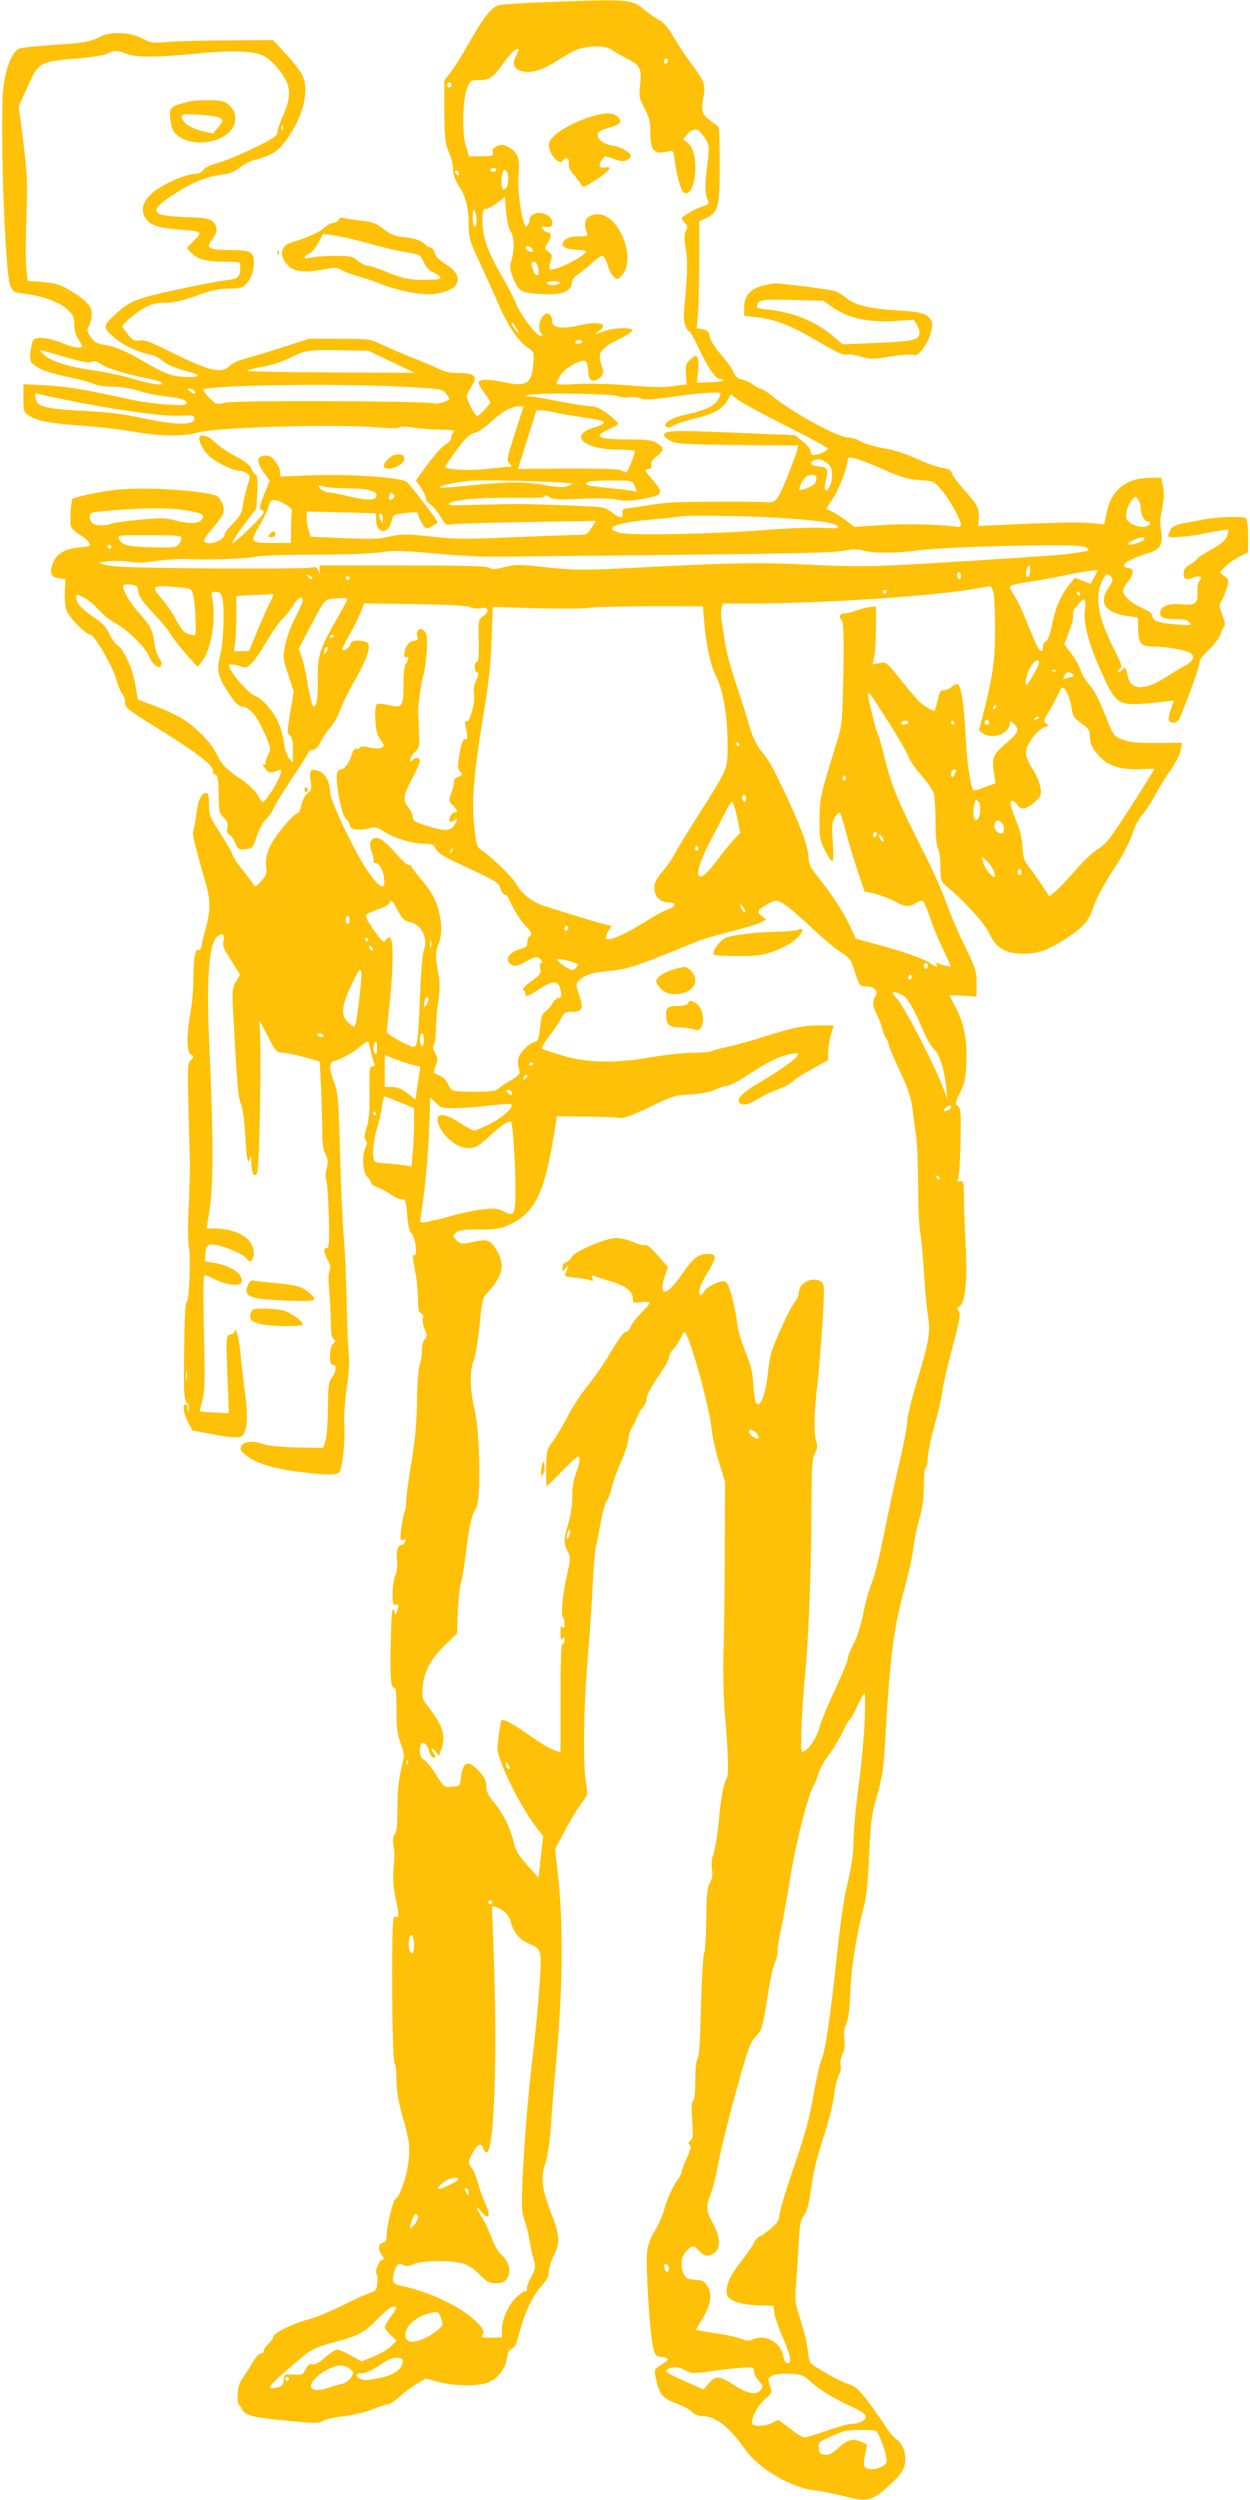 <?xml version="1.0" standalone="no"?>
<!DOCTYPE svg PUBLIC "-//W3C//DTD SVG 20010904//EN"
 "http://www.w3.org/TR/2001/REC-SVG-20010904/DTD/svg10.dtd">
<svg version="1.0" xmlns="http://www.w3.org/2000/svg"
 width="640pt" height="1280pt" viewBox="0 0 640 1280"
 preserveAspectRatio="xMidYMid meet">
<g transform="translate(0,1280) scale(0.1,-0.1)"
fill="#ffc107" stroke="none">
<path d="M2795 12789 c-115 -4 -224 -11 -242 -16 -40 -10 -78 -62 -185 -250
-15 -26 -42 -68 -60 -92 l-33 -43 0 -157 c1 -138 3 -162 23 -209 12 -29 22
-70 22 -91 0 -25 10 -52 29 -82 36 -54 50 -112 51 -203 0 -63 5 -81 54 -185
29 -64 73 -160 96 -213 49 -114 102 -193 150 -226 33 -22 35 -26 31 -75 -7
-113 -32 -129 -157 -103 -81 17 -124 15 -124 -5 0 -5 13 -28 30 -51 17 -22 30
-44 30 -48 0 -11 -57 -70 -67 -70 -11 0 -53 81 -53 101 0 8 9 28 20 44 39 59
25 75 -66 75 -34 0 -69 7 -92 19 -20 10 -77 34 -127 54 -49 19 -121 50 -160
68 -70 34 -70 34 -225 34 l-155 1 -135 -43 c-74 -24 -161 -50 -193 -59 -32 -8
-66 -23 -77 -34 -46 -46 -103 -33 -314 72 -94 47 -127 59 -151 55 -26 -4 -35
0 -56 26 -14 18 -28 37 -32 43 -7 12 72 78 130 107 19 10 56 17 90 17 41 0 87
10 158 36 76 27 116 36 167 36 55 1 71 5 87 22 27 28 41 69 41 117 0 49 -20
59 -125 59 -109 0 -124 10 -85 60 25 32 25 62 -1 86 -17 15 -40 19 -127 22
-189 6 -206 27 -86 108 101 67 177 100 257 109 41 5 67 15 93 36 20 16 55 34
78 40 88 24 119 43 161 101 89 120 122 262 80 339 -11 21 -49 68 -83 105 l-64
69 -231 -2 c-128 0 -268 -4 -312 -8 -74 -7 -84 -5 -129 19 -59 31 -157 36
-208 10 -55 -28 -89 -35 -245 -44 -83 -6 -162 -14 -175 -19 -32 -12 -64 -86
-79 -182 -22 -140 5 -963 33 -1030 15 -34 19 -36 74 -43 89 -10 180 -43 219
-81 30 -27 35 -39 35 -76 0 -27 8 -56 20 -74 11 -16 20 -33 20 -37 0 -15 -46
-8 -105 17 -73 30 -141 33 -148 8 -15 -54 -17 -96 -6 -109 24 -29 90 -55 192
-75 56 -12 114 -27 129 -35 15 -8 57 -14 95 -14 41 0 93 -8 133 -21 36 -12
100 -25 142 -29 79 -7 123 -26 96 -41 -15 -9 -173 4 -253 20 -27 6 -115 24
-195 41 -88 19 -191 33 -262 37 l-118 6 0 -72 c0 -70 1 -72 32 -91 44 -27 108
-38 277 -50 79 -6 193 -19 254 -30 133 -24 252 -26 332 -4 107 28 712 44 930
25 53 -5 95 -5 101 1 7 5 37 5 75 -2 35 -5 98 -10 139 -10 57 0 71 -3 62 -12
-7 -7 -12 -20 -12 -30 0 -9 -11 -23 -24 -30 -23 -13 -64 -59 -126 -145 l-31
-43 26 -37 c14 -21 25 -45 25 -54 0 -9 11 -24 25 -33 13 -9 36 -37 51 -62 24
-40 30 -45 53 -39 14 3 187 9 384 12 l358 6 -23 -36 c-22 -35 -24 -36 -88 -36
-36 -1 -182 -6 -325 -12 -209 -10 -284 -10 -380 1 -155 17 -178 17 -250 1 -45
-11 -101 -12 -227 -6 l-167 7 -10 31 c-6 16 -11 45 -11 64 l0 34 178 -4 177
-5 1 -38 c1 -68 64 -71 79 -3 8 35 7 35 78 43 44 6 57 4 57 -6 0 -7 9 -28 20
-46 20 -32 20 -32 50 -17 17 9 30 18 30 22 0 9 -134 185 -157 205 -26 24 -292
42 -493 34 l-155 -6 -1 25 c-1 13 -12 38 -25 54 -18 23 -31 30 -54 28 -42 -3
-43 -32 -5 -85 l31 -43 -26 -64 c-27 -69 -30 -85 -15 -85 6 0 10 -6 10 -14 0
-15 -144 -156 -160 -156 -6 0 20 40 56 89 l67 89 4 86 c3 58 0 86 -7 86 -6 0
-15 12 -21 28 -7 20 -30 38 -85 67 -41 22 -89 55 -106 73 -34 34 -78 44 -78
17 0 -23 25 -67 52 -91 32 -30 122 -74 151 -74 13 0 32 -6 42 -14 17 -12 17
-16 2 -62 -8 -27 -19 -71 -23 -99 -5 -41 -15 -58 -50 -94 -24 -24 -44 -49 -44
-56 0 -34 -88 -63 -105 -35 -4 6 16 35 44 66 27 31 52 67 55 80 8 29 -17 81
-41 88 -102 29 -381 44 -518 27 -84 -10 -203 -36 -214 -46 -8 -8 -14 -113 -8
-138 4 -13 23 -32 46 -45 32 -18 51 -39 51 -56 0 -2 -24 -6 -54 -9 -73 -7
-114 -31 -132 -74 -23 -54 -16 -77 26 -83 l35 -5 -3 -62 c-2 -34 1 -78 8 -97
11 -35 100 -126 124 -126 19 -1 116 -167 131 -227 8 -31 22 -64 30 -73 8 -9
15 -30 15 -46 0 -27 13 -37 148 -121 219 -136 302 -199 302 -229 0 -14 4 -23
9 -20 14 9 21 -31 21 -117 0 -69 3 -81 25 -103 19 -18 23 -31 19 -53 -4 -20
-1 -30 10 -34 8 -3 22 -22 30 -42 14 -33 18 -36 52 -33 36 3 38 5 59 67 12 35
32 73 46 85 13 12 31 37 39 56 8 19 52 90 97 158 46 68 83 127 83 133 0 5 9 9
20 9 13 0 27 14 40 40 11 22 34 56 52 76 17 20 40 60 50 89 10 29 42 95 72
147 64 109 89 184 66 198 -8 6 -30 10 -48 10 -25 0 -35 -5 -39 -19 -5 -19 -31
-36 -40 -27 -3 2 13 35 34 73 22 37 48 90 59 116 l19 48 260 -4 c169 -3 268
-8 282 -15 12 -7 35 -9 51 -6 42 9 52 -14 18 -39 -27 -20 -27 -21 -25 -125 2
-75 -1 -107 -9 -110 -16 -5 -15 -49 1 -55 9 -3 8 -12 -5 -40 -11 -23 -15 -48
-11 -70 7 -43 -23 -151 -39 -141 -8 5 -9 -3 -4 -27 12 -55 12 -64 -4 -64 -11
0 -18 -21 -27 -74 -11 -64 -11 -77 2 -91 14 -15 13 -18 -10 -28 -15 -7 -24
-16 -21 -21 3 -5 -2 -29 -11 -55 -17 -45 -17 -46 5 -69 26 -27 28 -37 8 -37
-15 0 -32 -37 -22 -47 3 -3 12 0 21 7 20 16 19 1 -1 -28 -20 -28 -50 -28 -140
0 -60 19 -71 27 -71 45 0 12 -10 34 -22 49 -30 38 -27 60 19 147 22 41 40 83
40 91 0 19 -21 21 -38 4 -9 -9 -12 -9 -12 3 0 9 11 26 24 38 23 22 25 29 21
110 -2 47 -4 91 -4 96 -1 32 17 164 26 185 6 14 13 66 17 115 5 70 3 95 -7
109 -20 28 -49 14 -41 -19 5 -21 3 -25 -14 -25 -12 0 -28 -10 -36 -22 -18 -25
-22 -73 -6 -63 14 9 13 -18 -2 -33 -7 -7 -12 -48 -12 -106 -1 -116 -6 -123
-76 -106 -36 9 -55 9 -62 2 -6 -6 -9 -39 -6 -79 2 -51 9 -77 26 -100 20 -29
21 -33 6 -41 -10 -6 -34 -5 -62 1 -32 7 -47 6 -50 -1 -2 -6 -9 -9 -17 -6 -8 4
-17 -8 -25 -33 -14 -43 -37 -73 -56 -73 -24 0 -26 -42 -9 -139 12 -65 24 -101
36 -113 11 -9 19 -23 19 -32 0 -22 46 -31 94 -18 38 10 45 8 86 -18 52 -33
144 -60 207 -60 36 0 44 -4 55 -27 11 -22 44 -42 166 -98 139 -64 153 -73 163
-102 6 -18 16 -33 23 -33 6 0 17 -12 24 -27 22 -52 58 -108 85 -135 29 -29 33
-43 17 -53 -6 -3 -10 -17 -10 -30 0 -19 -7 -26 -27 -31 -67 -16 -96 -61 -53
-84 17 -9 30 -6 67 14 53 30 66 32 83 11 8 -10 9 -15 1 -15 -6 0 -8 -11 -5
-28 5 -26 0 -33 -47 -67 -30 -21 -48 -40 -41 -43 6 -2 12 -10 12 -18 0 -21 10
-18 70 21 70 45 97 46 108 3 10 -36 7 -48 -11 -48 -7 0 -21 -13 -30 -30 -10
-16 -26 -34 -36 -40 -14 -7 -21 -27 -26 -80 -6 -63 -10 -71 -31 -76 -13 -3
-38 -22 -55 -41 -30 -35 -34 -57 -18 -112 2 -9 -14 -24 -43 -41 -25 -14 -55
-33 -65 -43 -16 -14 -39 -17 -124 -17 -57 0 -109 4 -114 8 -6 4 -16 19 -23 35
-6 15 -24 33 -39 39 -16 7 -30 13 -31 14 -2 2 2 19 9 38 11 31 11 40 -3 64
-12 20 -14 32 -6 46 5 10 10 45 10 78 0 33 5 97 12 142 7 48 8 97 4 121 -19
93 -20 131 -4 169 19 46 20 102 3 171 -16 62 -40 104 -94 167 -24 27 -43 53
-43 58 0 6 -6 10 -14 10 -8 0 -27 14 -43 32 -76 86 -102 108 -126 108 -31 0
-41 -31 -23 -74 7 -17 11 -37 9 -43 -3 -7 2 -13 11 -13 20 0 39 -36 43 -82 6
-59 -22 -47 -81 37 -64 89 -196 366 -196 409 0 46 -22 92 -51 105 -47 20 -57
10 -49 -45 7 -43 5 -50 -16 -66 -13 -11 -26 -36 -31 -61 -5 -25 -14 -42 -22
-42 -8 0 -43 -35 -77 -77 -67 -83 -89 -137 -81 -199 4 -31 0 -42 -26 -70 -28
-31 -31 -32 -41 -15 -6 10 -32 45 -59 78 -26 33 -47 66 -47 72 0 7 -27 55 -60
106 -56 87 -60 98 -60 152 0 44 -3 58 -15 58 -24 0 -43 -41 -50 -110 -4 -36
-11 -72 -15 -80 -8 -14 6 -74 64 -275 25 -84 24 -147 -4 -240 -7 -22 -14 -54
-17 -72 -3 -20 -10 -30 -18 -27 -16 7 -25 -46 -25 -156 0 -47 -7 -121 -15
-165 -21 -115 -20 -201 2 -214 17 -9 17 -10 0 -29 -19 -20 -19 -11 -5 -517 1
-44 -2 -152 -6 -240 -5 -90 -4 -177 1 -200 11 -52 1 -286 -12 -283 -6 2 -11
-86 -12 -246 -3 -216 -1 -252 13 -267 9 -10 14 -26 11 -36 -4 -14 -5 -14 -6 5
0 12 -5 22 -11 22 -17 0 -11 -44 12 -90 l23 -44 90 -17 c120 -23 162 -24 173
-1 19 36 21 99 7 206 -8 61 -19 156 -24 210 -6 54 -15 104 -21 110 -7 7 -10 7
-10 -1 0 -6 -10 -13 -21 -16 -22 -6 -22 -7 -15 -204 l8 -199 -74 4 c-40 2 -74
5 -75 6 -1 0 5 26 13 56 13 46 14 105 8 348 -5 220 -4 292 5 292 7 0 30 -9 51
-20 56 -29 128 -38 136 -17 15 40 -50 87 -144 102 l-43 7 3 41 c3 37 6 42 29
45 36 4 157 -43 180 -70 16 -20 20 -21 29 -8 17 26 11 67 -16 99 -29 35 -103
61 -172 61 l-45 0 7 38 c30 174 32 342 6 940 -14 342 3 506 54 525 20 8 26 -1
20 -32 -4 -19 2 -39 18 -64 12 -20 33 -52 45 -72 l22 -35 -21 -36 c-19 -33
-20 -44 -14 -162 21 -382 25 -429 39 -462 9 -20 18 -86 22 -155 7 -133 14
-165 25 -125 5 19 7 13 7 -23 0 -51 14 -79 29 -55 14 21 24 706 12 768 -5 25
3 13 32 -43 48 -98 56 -107 89 -107 14 0 62 -10 107 -22 l81 -23 7 -140 c3
-77 6 -176 6 -221 0 -55 5 -91 17 -114 13 -28 14 -41 5 -74 -6 -22 -7 -45 -3
-51 5 -5 11 -88 14 -182 4 -143 2 -173 -9 -173 -19 0 -18 -19 4 -62 14 -26 16
-41 9 -54 -6 -11 -7 -51 -1 -108 4 -50 8 -122 8 -161 0 -48 4 -73 14 -81 12
-8 11 -12 -2 -23 -20 -16 -23 -112 -4 -109 21 5 21 -34 -1 -63 -19 -25 -21
-43 -22 -156 0 -70 -6 -146 -12 -167 l-12 -39 -130 2 c-83 2 -147 8 -176 17
-57 19 -98 15 -113 -9 -9 -16 -5 -23 23 -48 46 -38 135 -67 267 -84 135 -18
199 -19 212 -2 15 19 30 164 25 239 -3 38 2 119 12 189 11 75 15 141 11 173
-4 28 -9 150 -11 271 -3 121 -9 272 -15 335 -6 63 -15 255 -19 425 -8 281 -11
315 -30 363 -26 65 -27 101 -3 108 45 14 103 46 136 75 20 17 38 30 40 28 2
-2 8 -25 14 -50 7 -26 14 -54 18 -63 4 -11 1 -16 -10 -16 -14 0 -16 -17 -14
-132 1 -99 -3 -146 -15 -182 -12 -37 -13 -53 -5 -63 8 -10 8 -20 -1 -39 -19
-43 -14 -128 9 -149 11 -10 20 -24 20 -31 0 -7 15 -17 33 -23 19 -7 49 -23 67
-36 19 -14 44 -25 56 -25 20 0 22 -7 29 -82 4 -56 12 -86 22 -93 19 -14 33
-122 15 -111 -8 5 -10 -2 -7 -21 3 -15 9 -55 15 -87 5 -33 10 -88 10 -122 0
-47 4 -63 16 -68 10 -4 13 -13 9 -25 -3 -11 1 -36 9 -56 14 -32 14 -38 1 -52
-9 -8 -15 -33 -15 -58 0 -24 -5 -56 -11 -72 -7 -16 -13 -97 -14 -188 -2 -117
-10 -201 -29 -315 -14 -85 -26 -171 -26 -192 0 -20 -4 -48 -9 -61 -6 -14 -13
-53 -17 -86 -6 -54 -5 -61 10 -55 12 5 15 2 10 -10 -3 -9 -12 -16 -20 -16 -18
0 -28 -42 -21 -86 3 -20 0 -49 -9 -69 -8 -19 -14 -62 -14 -96 0 -50 3 -60 15
-55 17 6 18 -8 5 -39 -7 -17 -9 -17 -9 -2 -1 9 -5 17 -9 17 -4 0 -8 -37 -9
-82 -1 -46 -2 -96 -3 -113 -3 -143 1 -205 15 -205 12 0 15 -20 15 -115 0 -92
4 -125 21 -171 21 -56 21 -57 3 -133 -13 -52 -19 -114 -19 -196 0 -86 -4 -124
-13 -134 -9 -10 -12 -28 -8 -55 7 -48 7 -52 0 -132 -3 -37 0 -89 10 -137 20
-95 20 -108 1 -101 -13 5 -15 -19 -17 -177 -2 -303 4 -574 13 -577 5 -2 9 -38
9 -81 0 -58 9 -109 35 -201 31 -111 33 -132 28 -204 -6 -77 -46 -197 -70 -207
-11 -5 -43 -137 -43 -180 0 -28 -5 -38 -20 -42 -24 -6 -26 -34 -4 -65 12 -17
12 -22 2 -22 -16 0 -41 -61 -30 -72 4 -4 6 -25 4 -47 -4 -36 -8 -41 -41 -52
-20 -6 -84 -36 -142 -65 -58 -29 -134 -60 -169 -69 -77 -20 -180 -70 -180 -88
0 -8 -11 -24 -25 -37 -14 -13 -25 -29 -25 -37 0 -7 -6 -13 -13 -13 -13 0 -28
-18 -50 -57 -7 -12 -25 -40 -40 -62 -21 -29 -29 -52 -30 -90 -1 -28 1 -51 4
-51 3 0 11 -11 17 -24 15 -33 57 -44 243 -61 131 -13 153 -13 172 0 12 8 61
19 107 24 47 6 113 21 147 35 35 15 70 26 79 26 9 0 36 17 59 38 22 22 63 51
89 67 l47 27 62 -17 c74 -21 197 -24 249 -6 52 17 95 70 103 125 5 32 13 47
26 51 11 4 23 22 29 48 35 135 73 218 125 276 24 27 35 48 35 70 0 17 11 54
25 81 34 67 32 102 -16 227 -46 120 -52 178 -25 252 9 25 21 107 27 190 5 80
16 214 24 298 37 392 41 731 10 1002 l-13 114 51 95 c27 52 65 114 84 139 33
43 33 44 23 106 -16 98 -12 383 9 638 11 129 23 302 26 384 4 83 11 168 17
190 5 22 17 81 26 130 9 50 22 95 28 100 7 6 18 35 25 65 7 30 28 89 46 130
19 41 37 95 40 120 3 25 11 52 18 60 6 8 18 31 25 50 7 19 22 44 32 56 10 11
18 28 18 38 0 22 21 62 69 131 22 31 43 69 46 85 3 16 13 34 21 41 9 7 24 30
35 51 11 21 21 38 23 38 22 0 129 -381 140 -500 3 -36 20 -110 37 -165 l31
-100 -1 -330 c0 -181 -3 -415 -6 -520 -4 -110 -1 -247 5 -325 19 -221 22 -322
11 -344 -19 -38 -30 -100 -41 -221 -6 -66 -18 -139 -26 -163 -10 -27 -13 -56
-9 -81 5 -28 2 -49 -11 -72 -13 -26 -17 -64 -18 -189 -1 -86 -6 -162 -11 -170
-5 -8 -12 -131 -16 -273 -4 -171 -10 -262 -18 -270 -7 -7 -11 -49 -11 -108 0
-62 -4 -100 -11 -105 -8 -5 -10 -35 -5 -99 5 -77 4 -95 -9 -105 -12 -10 -13
-15 -4 -21 9 -5 6 -22 -14 -67 -15 -33 -27 -65 -27 -72 0 -6 -8 -24 -19 -38
-29 -42 -57 -103 -71 -157 -7 -27 -28 -75 -47 -106 -22 -36 -36 -74 -40 -108
-8 -67 14 -419 30 -486 11 -46 15 -50 45 -53 41 -4 41 -15 -4 -41 -32 -19 -35
-24 -29 -54 20 -99 33 -115 116 -146 31 -12 64 -30 74 -41 11 -12 31 -20 49
-20 71 -1 137 -52 224 -175 69 -95 233 -192 350 -205 37 -4 105 -18 151 -30
120 -32 145 -26 231 52 49 45 73 74 80 101 15 52 -2 111 -41 139 -16 12 -39
38 -50 58 -12 19 -50 74 -85 122 -56 74 -71 89 -112 102 -49 17 -182 92 -194
110 -3 5 -10 37 -13 70 -4 34 -21 101 -37 151 -26 78 -29 98 -24 160 4 38 10
132 14 207 6 116 10 141 28 165 15 19 25 57 34 118 14 107 28 164 75 310 20
61 40 146 46 190 5 44 17 90 24 102 9 13 12 33 9 50 -3 16 1 40 10 57 10 20
13 44 9 73 -4 29 -1 56 10 81 11 25 17 80 21 167 4 125 32 294 71 441 10 36
20 133 25 254 8 174 12 207 40 305 26 90 34 139 41 265 26 450 42 581 98 790
22 80 43 174 47 209 3 36 17 103 30 150 17 60 24 113 24 173 0 48 4 90 10 93
5 3 10 25 10 49 0 23 15 98 34 165 19 68 38 149 41 180 4 31 27 132 52 224 37
139 42 171 32 184 -11 12 -10 17 3 24 30 17 42 127 32 313 -5 94 -9 207 -9
251 0 73 -2 80 -19 77 -15 -3 -17 0 -10 15 5 10 10 94 12 188 3 149 1 171 -13
182 -16 11 -15 16 11 70 24 49 29 73 32 158 4 113 -12 196 -56 279 -15 28 -28
54 -30 57 -1 4 29 4 68 1 l70 -5 0 68 c0 63 -4 77 -64 199 -35 72 -76 169 -92
216 -15 47 -69 167 -119 266 -125 245 -162 334 -194 468 -16 62 -31 118 -35
124 -11 18 -57 204 -51 210 7 7 3 13 106 -148 51 -80 97 -160 102 -178 6 -18
35 -59 64 -92 30 -33 58 -74 64 -92 5 -18 9 -84 9 -146 0 -71 5 -122 12 -135
7 -12 13 -55 13 -95 0 -72 1 -74 35 -103 92 -77 192 -187 217 -242 35 -73 85
-101 177 -100 73 1 128 21 216 79 85 55 114 88 134 149 19 57 48 111 130 239
31 49 65 117 75 151 11 33 32 75 48 92 16 17 44 60 63 94 18 35 55 96 82 134
27 39 51 86 54 106 l6 36 -128 -1 c-102 -1 -139 3 -176 17 -44 17 -47 21 -79
100 -44 112 -64 151 -98 189 -15 18 -34 50 -40 71 -7 21 -28 58 -47 83 l-35
46 26 67 c14 37 23 75 19 84 -3 9 0 23 8 31 7 9 19 22 26 31 24 29 34 17 27
-33 -10 -73 17 -175 85 -325 79 -173 81 -174 288 -153 l82 9 -15 -44 c-9 -24
-13 -49 -11 -56 9 -21 46 -15 56 10 58 142 100 260 100 280 0 16 16 39 49 70
27 25 54 62 61 81 6 20 15 38 20 41 4 3 -1 28 -11 56 -18 46 -18 54 -5 73 8
13 20 42 27 65 12 41 12 44 -12 61 l-24 19 29 30 c17 17 49 40 73 52 l43 21 0
83 c0 56 -4 86 -12 92 -18 11 -143 7 -211 -6 -31 -6 -81 -16 -111 -21 -42 -9
-56 -16 -65 -36 -6 -14 -11 -27 -11 -29 0 -12 109 -3 200 16 55 12 103 19 107
16 3 -4 0 -19 -6 -35 -9 -21 -33 -41 -82 -67 -38 -21 -69 -42 -69 -46 0 -4
-16 -16 -35 -28 -25 -14 -35 -27 -35 -45 0 -33 11 -38 48 -24 35 14 51 6 33
-16 -7 -8 -11 -33 -10 -54 5 -61 -12 -74 -82 -66 -65 7 -109 -11 -109 -45 0
-24 19 -31 85 -31 37 0 57 -5 66 -17 13 -15 8 -16 -69 -10 -90 7 -122 19 -122
45 0 11 -20 25 -56 41 -55 24 -94 61 -94 88 0 8 11 28 25 45 31 37 33 66 3 70
-57 8 -6 44 110 79 51 15 67 43 58 104 -8 58 -8 54 5 126 9 45 10 79 3 110
l-9 44 -63 -2 c-121 -3 -194 -64 -217 -182 l-12 -56 -49 5 c-67 7 -164 6 -397
-4 l-199 -9 3 29 c4 60 -3 75 -66 146 -36 40 -68 82 -71 94 -4 17 -16 24 -50
29 -25 3 -84 24 -132 47 -55 25 -117 45 -168 53 -45 8 -96 23 -115 34 -19 12
-49 21 -67 21 -52 0 -291 131 -390 214 -24 20 -50 36 -57 36 -7 0 -24 9 -38
20 -14 11 -39 23 -57 26 -22 5 -34 15 -44 38 -7 17 -36 58 -64 90 -30 34 -54
72 -58 91 -5 27 -12 34 -36 39 l-31 6 7 77 c3 42 6 165 6 273 l0 196 35 17
c63 30 70 58 70 270 0 104 -2 192 -5 196 -3 4 -20 17 -38 30 -48 34 -55 52
-41 120 13 67 5 88 -66 181 -23 30 -61 88 -84 127 -28 49 -52 78 -74 89 -18
10 -51 32 -74 51 -70 58 -73 58 -508 42z m345 -249 c14 -10 49 -29 77 -44 61
-30 69 -48 60 -136 -6 -52 -3 -65 23 -115 24 -45 30 -70 30 -119 0 -100 18
-119 91 -101 26 7 27 5 34 -50 8 -67 32 -152 44 -160 33 -20 61 38 61 126 0
67 -13 108 -42 130 l-20 16 24 28 c30 35 54 29 87 -22 24 -37 24 -38 11 -149
-12 -101 -11 -134 6 -177 3 -10 -4 -17 -22 -21 -30 -8 -114 -54 -114 -64 0 -3
8 -14 17 -24 14 -16 15 -23 5 -39 -9 -15 -10 -36 -1 -92 11 -67 9 -131 -7
-299 -5 -45 -3 -77 6 -98 7 -17 15 -28 18 -25 3 3 25 -36 49 -87 48 -102 87
-158 108 -158 8 0 16 -3 18 -7 3 -5 -26 -9 -65 -10 l-70 -2 6 57 c4 32 2 64
-3 72 -8 12 -14 11 -36 -10 -24 -22 -26 -31 -23 -76 l4 -52 -55 -7 c-69 -10
-101 -9 -271 4 -74 6 -181 8 -237 5 -70 -5 -103 -3 -103 4 0 6 10 26 23 45 23
36 105 80 125 68 6 -3 12 -27 14 -51 2 -37 7 -46 24 -48 11 -2 29 6 39 18 16
18 17 25 7 54 -25 69 -12 90 91 141 33 17 62 36 65 43 5 17 -92 15 -143 -3
-51 -19 -54 -19 -27 1 52 36 -3 52 -104 28 -87 -21 -140 -12 -137 23 1 12 -4
26 -12 33 -33 28 -75 -66 -43 -98 9 -9 8 -12 -4 -12 -22 0 -104 109 -129 172
-11 28 -45 93 -75 144 -65 109 -94 193 -94 275 0 49 3 59 18 59 9 0 35 14 57
31 l40 30 6 -75 c4 -43 14 -87 23 -101 19 -28 21 -92 5 -146 -10 -32 -9 -46 5
-84 30 -78 40 -84 141 -90 108 -8 158 10 163 58 2 15 13 32 25 38 12 7 43 31
69 55 26 24 54 44 61 44 8 0 20 -19 27 -44 7 -25 21 -53 32 -62 18 -17 20 -17
39 3 81 81 -8 316 -120 316 -58 0 -80 -38 -56 -95 6 -16 1 -18 -43 -18 -51 0
-82 -17 -82 -44 0 -14 42 -26 91 -26 16 0 29 -3 29 -7 -1 -25 -169 -107 -186
-91 -3 4 -1 22 5 40 10 29 9 34 -11 49 -21 16 -21 18 -5 43 21 31 22 56 3 56
-7 0 -19 7 -27 16 -11 13 -9 15 17 12 23 -2 30 1 32 19 4 26 -31 53 -68 53
-30 0 -50 -17 -50 -41 0 -9 -6 -21 -13 -27 -20 -17 -51 180 -42 265 8 79 -4
114 -50 139 -28 15 -38 16 -60 6 -20 -9 -26 -18 -22 -32 5 -18 0 -20 -59 -20
l-63 0 -17 57 c-20 70 -15 238 9 296 15 34 19 37 57 37 56 0 73 11 121 78 42
58 66 82 81 82 5 0 2 -13 -7 -30 -23 -44 -19 -66 15 -80 47 -19 103 -6 183 43
101 63 114 68 166 76 59 8 100 3 131 -19z m-2493 -15 c46 -20 166 -19 363 1
156 16 273 14 326 -6 38 -15 80 -54 115 -109 39 -60 38 -112 -1 -201 -17 -38
-30 -78 -30 -89 0 -16 -25 -33 -122 -80 -68 -33 -150 -67 -183 -75 -36 -10
-65 -24 -74 -36 -7 -11 -23 -20 -36 -20 -62 0 -199 -65 -243 -115 -37 -42 -41
-81 -12 -118 25 -32 63 -44 165 -52 123 -10 124 -10 79 -56 l-38 -39 24 -25
c31 -33 77 -45 173 -45 73 0 77 -1 77 -22 0 -58 -8 -66 -73 -73 -34 -4 -151
-26 -261 -50 -210 -46 -234 -57 -318 -136 -55 -52 -53 -60 31 -126 34 -27 112
-60 166 -70 17 -3 44 -18 61 -33 19 -16 59 -34 100 -45 92 -24 101 -35 27 -35
-75 0 -119 15 -225 78 -97 57 -147 78 -208 87 -36 6 -49 14 -66 40 -19 28 -20
35 -8 56 7 13 13 40 14 60 0 42 -26 70 -113 123 -49 29 -72 36 -137 42 l-78 6
-7 60 c-4 32 -4 148 0 258 7 176 5 222 -15 388 l-24 188 45 99 c55 126 63 130
248 145 77 6 145 17 160 25 34 18 54 18 98 0z m2773 -34 c0 -6 -4 -13 -10 -16
-5 -3 -10 1 -10 9 0 9 5 16 10 16 6 0 10 -4 10 -9z m-1108 -126 c0 -5 -5 -11
-11 -13 -6 -2 -11 4 -11 13 0 9 5 15 11 13 6 -2 11 -8 11 -13z m-865 -227 c-3
-8 -6 -5 -6 6 -1 11 2 17 5 13 3 -3 4 -12 1 -19z m1093 -208 c0 -5 -7 -10 -15
-10 -8 0 -15 5 -15 10 0 6 7 10 15 10 8 0 15 -4 15 -10z m-190 -21 c0 -6 -4
-7 -10 -4 -5 3 -10 11 -10 16 0 6 5 7 10 4 6 -3 10 -11 10 -16z m246 10 c10
-18 7 -70 -6 -83 -17 -17 -26 6 -22 54 4 40 14 50 28 29z m-156 -246 c0 -18
-4 -33 -10 -33 -5 0 -10 21 -10 48 0 34 3 43 10 32 5 -8 10 -30 10 -47z m288
-151 c3 -9 -2 -13 -14 -10 -9 1 -19 9 -22 16 -3 9 2 13 14 10 9 -1 19 -9 22
-16z m27 -93 c12 -54 -17 -51 -30 4 -6 20 -4 27 8 27 9 0 18 -13 22 -31z m110
-79 c-3 -5 -19 -10 -36 -10 -16 0 -29 5 -29 10 0 6 16 10 36 10 21 0 33 -4 29
-10z m-214 -245 c8 -16 6 -15 -10 4 -12 13 -21 28 -21 35 0 12 14 -5 31 -39z
m329 -55 c0 -5 -9 -10 -21 -10 -11 0 -17 5 -14 10 3 6 13 10 21 10 8 0 14 -4
14 -10z m-2636 -81 c78 -22 114 -29 125 -22 12 7 25 4 51 -13 35 -23 126 -50
248 -74 34 -7 62 -17 62 -23 0 -13 -64 -2 -165 28 -44 13 -132 31 -195 40
-130 19 -208 45 -248 82 -31 28 -42 30 122 -18z m1660 -21 l120 -57 -436 2
c-240 1 -431 5 -423 9 7 5 47 14 88 22 41 8 99 27 129 42 82 42 93 43 253 41
l150 -3 119 -56z m57 -128 c192 -10 205 -12 221 -33 10 -12 18 -25 18 -28 0
-13 -61 -31 -82 -24 -41 12 -1008 16 -1062 4 -48 -11 -48 -11 -84 24 -20 20
-33 39 -30 42 23 23 666 33 1019 15z m-1066 -21 c11 -17 0 -20 -21 -4 -17 13
-17 14 -2 15 9 0 20 -5 23 -11z m-589 -60 c249 -47 437 -72 524 -67 59 3 65 1
65 -17 0 -33 -101 -32 -264 4 -96 21 -178 31 -281 36 -173 8 -241 19 -257 42
-15 20 -17 57 -3 48 6 -3 103 -24 216 -46z m2756 33 c16 -6 41 -9 58 -6 16 4
43 1 58 -5 23 -10 56 -8 168 8 129 19 244 27 244 16 0 -2 -5 -15 -12 -29 -14
-31 -72 -59 -155 -76 -76 -15 -131 -46 -114 -63 9 -9 19 -8 42 6 17 9 63 24
102 33 95 22 144 48 169 90 l20 35 36 -28 c20 -15 130 -75 246 -133 115 -58
212 -110 213 -116 4 -11 -46 -34 -73 -34 -8 0 -14 9 -14 19 0 11 -18 34 -40
51 l-40 32 -322 13 c-315 13 -348 12 -348 -16 0 -5 15 -16 33 -26 28 -16 68
-18 343 -21 l312 -3 -9 -32 c-5 -18 -29 -81 -53 -141 -47 -113 -55 -122 -111
-117 -47 4 -407 3 -475 -2 -41 -2 -102 -10 -135 -16 -33 -6 -73 -12 -90 -13
-25 -3 -30 -7 -28 -25 4 -30 -12 -29 -56 5 -36 27 -38 27 -241 35 -235 8 -253
8 -455 2 -128 -4 -147 -3 -133 9 25 19 167 30 341 27 103 -1 147 1 147 9 0 7
9 5 22 -4 19 -14 44 -15 158 -10 86 4 154 3 187 -4 42 -9 69 -8 137 4 103 19
107 29 44 101 -39 45 -40 48 -19 51 16 3 20 8 16 22 -4 13 4 26 29 45 39 30
38 43 -3 68 -23 13 -54 17 -138 17 -161 0 -191 14 -108 51 24 11 47 23 49 28
3 5 -19 27 -50 50 -40 30 -64 41 -90 41 -19 0 -91 11 -160 25 -69 14 -140 26
-157 26 -29 2 -28 2 8 8 71 11 418 5 447 -7z m-482 -54 c0 -2 -20 -64 -44
-138 -40 -123 -43 -137 -28 -152 14 -16 13 -18 -4 -18 -10 0 -59 -5 -109 -11
-91 -10 -215 -4 -215 11 0 5 26 44 59 88 46 62 66 80 90 85 19 4 54 28 85 57
54 51 104 79 144 80 12 0 22 -1 22 -2z m333 -59 c95 -13 102 -25 28 -48 -132
-39 -53 -112 121 -113 49 0 88 -3 88 -7 0 -17 -33 -102 -41 -107 -6 -3 -16 0
-24 6 -10 9 -87 11 -274 11 l-259 -2 45 143 c25 79 47 148 48 154 2 7 31 5 92
-7 48 -10 127 -23 176 -30z m1507 -261 c94 -42 128 -52 188 -56 72 -5 73 -5
113 -51 40 -47 99 -153 99 -178 0 -10 -9 -13 -32 -9 -79 12 -263 15 -383 7
l-130 -9 -35 27 c-19 15 -51 36 -70 46 -19 10 -36 19 -38 20 -1 1 13 26 33 54
32 48 75 162 75 198 0 22 47 9 180 -49z m-286 31 c21 -16 26 -29 26 -63 0 -42
-22 -87 -35 -74 -4 4 -2 28 4 54 14 54 9 61 -38 66 -54 5 -50 31 5 37 6 0 23
-8 38 -20z m-54 -76 c0 -10 -4 -23 -8 -29 -9 -13 -71 -38 -78 -31 -8 7 23 64
38 70 27 11 48 7 48 -10z m-1275 -26 l30 -3 -27 -12 c-21 -9 -45 -8 -110 3
-106 19 -197 19 -388 0 -84 -9 -155 -14 -157 -11 -9 9 81 28 157 35 66 5 413
-3 495 -12z m343 -12 c14 -31 15 -38 3 -31 -4 3 -59 10 -121 16 -62 6 -117 13
-122 16 -25 16 15 24 116 24 111 0 113 0 124 -25z m-1474 -15 c105 0 159 -14
154 -39 -5 -24 -46 -25 -143 -2 -48 12 -96 21 -107 21 -18 0 -48 21 -48 34 0
3 12 1 26 -4 14 -6 67 -10 118 -10z m238 -52 c-15 -15 -26 -4 -18 18 5 13 9
15 18 6 9 -9 9 -15 0 -24z m3828 -44 c0 -36 18 -74 35 -74 24 0 17 -19 -10
-26 -31 -8 -82 12 -95 36 -12 22 3 75 27 102 16 18 18 18 30 2 7 -10 13 -28
13 -40z m-4379 14 c23 -14 37 -28 34 -36 -3 -8 -5 -47 -5 -88 l0 -74 -87 0
c-123 0 -125 3 -75 89 23 38 45 84 48 101 8 37 29 39 85 8z m-503 -32 c82 -15
91 -20 76 -44 -15 -24 -61 -26 -134 -7 -53 14 -78 14 -183 4 -67 -6 -132 -15
-145 -20 -33 -13 -86 -11 -100 3 -7 7 -12 22 -12 34 0 20 6 22 118 31 169 14
297 14 380 -1z m1001 -43 c0 -25 -1 -26 -9 -8 -12 27 -12 35 0 35 6 0 10 -12
9 -27z m2011 7 c216 -14 300 -25 317 -43 13 -12 2 -14 -79 -9 -51 2 -189 -3
-307 -13 -245 -19 -668 -27 -723 -14 -95 24 -34 51 152 69 74 6 140 13 145 15
24 8 344 4 495 -5z m-3040 -103 c0 -7 -6 -22 -14 -33 -13 -17 -25 -19 -137
-16 -128 3 -151 9 -169 42 -10 20 -7 20 155 20 129 0 165 -3 165 -13z m4930
-6 c0 -12 -66 -34 -83 -28 -6 3 4 12 23 20 40 19 60 21 60 8z m-5290 -41 c0
-5 -4 -10 -10 -10 -5 0 -10 5 -10 10 0 6 5 10 10 10 6 0 10 -4 10 -10z m4994
-5 c17 -13 15 -14 -20 -20 -22 -3 -52 -8 -69 -11 -39 -6 -570 -41 -854 -56
-175 -9 -281 -9 -485 1 -264 13 -385 10 -970 -20 -179 -9 -230 -8 -365 6 -142
16 -162 16 -216 2 -46 -12 -64 -13 -80 -4 -14 9 -141 12 -445 12 l-425 0 2
-25 3 -25 -10 24 c-7 17 -15 21 -28 16 -25 -11 -934 -6 -1016 6 -39 5 -72 11
-74 14 -10 10 76 17 131 11 73 -9 69 -9 172 4 44 6 105 9 135 8 107 -6 321 1
358 12 21 5 150 10 296 10 148 0 295 5 342 12 67 10 115 9 261 -4 163 -15 281
-20 373 -18 19 0 404 4 855 9 600 6 837 11 884 21 48 9 72 10 101 1 47 -14
171 -14 270 0 88 13 396 25 665 27 149 1 194 -2 209 -13z m-292 -130 c-5 -18
-11 -25 -15 -18 -10 16 3 67 14 56 5 -5 5 -22 1 -38z m332 -17 c-9 -18 -18
-34 -19 -36 -1 -1 -19 5 -41 14 l-39 16 -28 -33 c-42 -49 -76 -126 -91 -210
-9 -44 -20 -76 -30 -81 -9 -5 -16 -18 -16 -28 0 -37 -17 -29 -38 18 -12 26
-35 82 -52 125 -17 44 -42 95 -55 115 -14 20 -25 42 -25 48 0 6 37 16 88 23
48 7 137 23 197 36 61 13 122 23 138 24 l28 1 -17 -32z m-684 1 c0 -11 -4 -17
-10 -14 -5 3 -10 13 -10 21 0 8 5 14 10 14 6 0 10 -9 10 -21z m-3320 -11 c0
-6 -6 -5 -15 2 -8 7 -15 14 -15 16 0 2 7 1 15 -2 8 -4 15 -11 15 -16z m4090 7
c10 -13 8 -22 -14 -53 -51 -75 -21 -126 84 -144 l66 -10 1 -53 c2 -81 14 -95
75 -95 69 0 173 -19 195 -35 23 -18 10 -43 -35 -66 -17 -9 -59 -34 -94 -57
-108 -70 -182 -67 -194 8 -6 39 -17 50 -29 30 -3 -5 -12 -10 -18 -10 -7 0 -5
6 5 14 16 12 13 20 -33 112 -79 159 -96 263 -54 344 17 34 27 37 45 15z
m-3900 -5 c0 -5 -4 -10 -10 -10 -5 0 -10 5 -10 10 0 6 5 10 10 10 6 0 10 -4
10 -10z m-1082 -69 c3 -24 21 -51 71 -104 38 -40 77 -86 87 -103 22 -36 66
-92 113 -142 l33 -36 23 28 c46 58 73 221 52 319 -7 35 -7 37 17 37 19 0 27
-7 33 -27 14 -49 8 -234 -10 -299 -20 -77 -12 -109 46 -196 31 -47 49 -64 68
-66 39 -4 75 -49 114 -137 31 -73 33 -80 19 -106 -8 -15 -14 -35 -14 -44 0
-10 -5 -13 -12 -9 -6 4 -3 -5 8 -19 18 -26 28 -28 68 -11 17 6 18 4 12 -19 -9
-37 -79 -147 -91 -143 -5 1 -17 17 -26 35 -9 19 -42 51 -79 77 -88 61 -105 78
-134 139 -30 59 -108 138 -181 180 -27 16 -87 44 -134 61 l-85 32 -12 70 c-14
86 -58 186 -91 207 -13 9 -33 36 -43 60 -14 32 -34 54 -79 84 -64 44 -91 74
-91 103 0 17 2 17 39 -1 21 -11 56 -40 77 -64 22 -24 58 -54 80 -65 62 -32
154 -121 175 -168 20 -49 55 -75 65 -49 4 9 -1 24 -10 34 -10 11 -21 47 -26
81 -10 68 -16 81 -85 160 -44 51 -75 105 -75 130 0 6 15 9 38 7 33 -4 37 -7
40 -36z m205 22 c67 -6 67 -6 76 -42 6 -20 11 -74 12 -121 3 -80 2 -85 -16
-81 -38 6 -55 22 -84 79 -16 31 -48 78 -71 104 -60 68 -52 74 83 61z m4174
-30 c4 -21 8 -108 8 -193 -1 -158 -13 -238 -64 -438 l-19 -72 21 -15 c48 -34
137 0 137 51 0 16 2 16 20 -1 31 -28 25 -46 -30 -93 -76 -65 -82 -78 -72 -150
l9 -62 -55 -20 c-30 -12 -56 -19 -58 -17 -14 14 -34 146 -39 262 -7 146 -20
251 -35 275 -8 12 -14 11 -39 -8 -16 -12 -36 -19 -44 -16 -10 3 -17 -11 -26
-51 -7 -30 -15 -55 -17 -55 -11 0 -50 24 -73 44 -13 11 -57 63 -98 114 -74 93
-75 94 -110 87 l-35 -6 9 43 c4 24 8 90 8 148 l0 105 -30 -3 c-16 -1 -47 -9
-68 -17 -20 -8 -49 -15 -62 -15 -26 0 -33 -18 -14 -37 8 -8 10 -89 7 -269 -5
-249 -6 -263 -32 -349 -87 -281 -88 -286 -90 -395 -1 -96 1 -110 27 -162 16
-32 33 -58 38 -58 6 0 7 37 3 100 -6 84 -4 103 10 125 9 14 20 25 24 25 4 0
18 -40 30 -90 13 -49 40 -140 61 -202 l37 -112 50 -11 c27 -6 72 -24 101 -38
61 -32 75 -33 114 -10 18 11 32 14 37 8 5 -6 21 -46 36 -90 23 -66 48 -122
104 -239 4 -9 -27 -3 -64 11 -12 4 -15 3 -10 -5 11 -17 -2 -15 -32 7 -34 23
-135 59 -274 96 l-106 29 -27 58 c-34 74 -93 165 -161 250 -42 52 -54 75 -54
101 0 54 -34 150 -105 303 -83 176 -90 189 -137 248 -27 34 -46 75 -63 135
-14 47 -45 147 -70 221 -25 75 -50 169 -55 210 -6 41 -13 90 -16 107 -3 18 -3
44 0 58 l6 25 138 0 c379 0 976 40 1172 79 25 5 50 9 57 10 7 1 16 -16 20 -36z
m-547 7 c0 -5 -4 -10 -10 -10 -5 0 -10 5 -10 10 0 6 5 10 10 10 6 0 10 -4 10
-10z m990 -10 c0 -5 -2 -10 -4 -10 -3 0 -8 5 -11 10 -3 6 -1 10 4 10 6 0 11
-4 11 -10z m-4130 -5 c0 -3 -10 -25 -22 -48 -12 -23 -40 -87 -62 -141 l-41
-99 -39 -1 -38 -1 6 44 c3 24 6 88 6 142 l0 98 78 4 c42 1 85 4 95 5 9 1 17 0
17 -3z m150 -30 c0 -8 -17 -47 -38 -87 -22 -41 -44 -102 -52 -141 -12 -64 -11
-71 16 -152 l28 -86 -18 -106 c-16 -98 -16 -108 -2 -119 12 -8 16 -28 16 -75
l-1 -64 -19 23 c-10 13 -22 44 -25 70 -11 81 -34 137 -78 189 -23 28 -53 54
-66 58 -39 10 -153 146 -137 162 3 4 24 1 47 -6 38 -12 43 -11 66 11 14 13 49
64 78 113 29 50 66 102 81 116 16 15 40 45 54 68 24 41 50 54 50 26z m227 2
c-3 -7 -28 -53 -56 -102 -85 -148 -96 -184 -94 -304 2 -104 -10 -161 -28 -130
-4 8 -15 57 -24 109 -8 52 -22 114 -31 136 l-15 42 66 125 c61 117 68 126 98
130 70 9 89 7 84 -6z m1828 -106 c10 -123 32 -225 59 -278 38 -76 60 -200 61
-343 0 -144 9 -123 -160 -390 -51 -80 -102 -164 -113 -187 -12 -22 -40 -62
-62 -88 -30 -35 -40 -55 -40 -81 0 -42 30 -74 69 -74 45 0 47 -19 4 -35 -43
-17 -47 -20 -157 -87 -82 -49 -151 -77 -163 -64 -4 4 1 20 10 36 l18 29 -28 7
c-37 8 -276 81 -332 101 -52 19 -106 64 -129 109 -16 31 -130 141 -180 174
-20 13 -25 29 -34 118 -14 129 -2 274 47 572 27 159 38 259 42 384 l6 169 226
-7 c124 -3 241 -3 259 1 18 5 159 8 312 9 l279 0 6 -75z m-1895 -75 c0 -3 -4
-8 -10 -11 -5 -3 -10 -1 -10 4 0 6 5 11 10 11 6 0 10 -2 10 -4z m-39 -83 c-8
-15 -10 -15 -11 -2 0 17 10 32 18 25 2 -3 -1 -13 -7 -23z m3649 -55 c0 -17
-60 -121 -66 -115 -10 10 9 78 28 102 21 27 38 33 38 13z m87 -44 c-3 -3 -12
-4 -19 -1 -8 3 -5 6 6 6 11 1 17 -2 13 -5z m83 -14 c12 -8 12 -10 -3 -14 -49
-16 -48 -16 -37 4 12 22 18 24 40 10z m-25 -100 c8 -16 18 -51 22 -76 5 -41
12 -51 50 -77 36 -26 43 -36 43 -65 0 -40 13 -67 53 -109 43 -45 111 -66 203
-61 41 2 74 2 74 0 0 -3 -54 -89 -121 -193 -102 -159 -127 -192 -165 -214 -24
-14 -78 -65 -120 -113 -42 -48 -88 -97 -104 -109 l-28 -22 -37 57 c-21 31 -51
74 -68 95 -24 31 -30 48 -32 100 -2 38 -12 85 -27 122 -34 82 -42 115 -26 115
7 0 19 -9 26 -20 18 -29 46 -25 88 12 33 29 36 36 32 72 -3 23 -19 63 -36 90
-50 78 -51 106 -7 166 21 29 48 53 62 57 23 5 24 7 10 18 -16 11 -14 17 17 68
18 31 39 70 46 87 16 38 25 38 45 0z m-365 -70 c0 -5 -5 -10 -11 -10 -5 0 -7
5 -4 10 3 6 8 10 11 10 2 0 4 -4 4 -10z m220 -54 c0 -2 -7 -7 -16 -10 -8 -3
-12 -2 -9 4 6 10 25 14 25 6z m-261 -35 c-15 -5 -22 6 -14 19 6 9 10 9 16 -1
5 -8 4 -15 -2 -18z m-409 9 c0 -5 -9 -10 -21 -10 -11 0 -17 5 -14 10 3 6 13
10 21 10 8 0 14 -4 14 -10z m235 0 c3 -5 1 -10 -4 -10 -6 0 -11 5 -11 10 0 6
2 10 4 10 3 0 8 -4 11 -10z m-1100 -110 c3 -5 1 -10 -4 -10 -6 0 -11 5 -11 10
0 6 2 10 4 10 3 0 8 -4 11 -10z m1105 -150 c-6 -11 -13 -20 -15 -20 -3 0 -5 9
-5 20 0 11 7 20 15 20 13 0 14 -4 5 -20z m-560 -26 c0 -8 -5 -12 -10 -9 -6 4
-8 11 -5 16 9 14 15 11 15 -7z m-510 -105 c0 -11 -4 -17 -10 -14 -5 3 -10 13
-10 21 0 8 5 14 10 14 6 0 10 -9 10 -21z m1198 -62 c-3 -42 -21 -60 -32 -32
-3 9 -3 34 0 56 6 32 9 37 21 28 9 -8 13 -27 11 -52z m-1243 -36 l15 -75 -33
-35 c-19 -20 -60 -71 -92 -114 -102 -138 -123 -75 -33 98 29 55 66 126 82 158
16 32 33 54 37 50 5 -5 15 -42 24 -82z m1353 -23 c19 -19 15 -60 -4 -56 -23 4
-39 32 -31 52 8 19 19 20 35 4z m-638 -57 c0 -6 -4 -13 -10 -16 -5 -3 -10 1
-10 9 0 9 5 16 10 16 6 0 10 -4 10 -9z m34 -40 c-6 -6 -24 19 -24 34 1 6 7 1
15 -9 8 -11 12 -22 9 -25z m-949 -30 c3 -5 1 -12 -5 -16 -5 -3 -10 1 -10 9 0
18 6 21 15 7z m-1264 -24 c-10 -9 -11 -8 -5 6 3 10 9 15 12 12 3 -3 0 -11 -7
-18z m2778 -98 c5 -16 6 -29 2 -29 -15 0 -50 46 -57 75 l-7 30 26 -24 c14 -13
30 -36 36 -52z m141 -4 c0 -8 -4 -15 -10 -15 -5 0 -10 7 -10 15 0 8 5 15 10
15 6 0 10 -7 10 -15z m-3190 -203 c20 -37 32 -48 59 -53 59 -12 94 -83 71
-144 -7 -17 -16 -127 -20 -245 -9 -217 -13 -250 -33 -250 -19 0 -137 64 -137
75 0 5 7 73 15 150 20 187 20 335 0 335 -7 0 -18 -7 -23 -16 -7 -13 -18 -3
-56 51 -26 36 -46 72 -43 78 3 7 30 20 60 30 30 10 58 25 61 34 8 20 14 14 46
-45z m1985 31 c22 -14 81 -66 132 -114 50 -48 115 -103 145 -122 50 -32 55
-39 76 -106 23 -69 24 -71 56 -71 43 0 65 -24 48 -51 -17 -26 -15 -49 7 -93
11 -21 23 -52 27 -69 3 -18 13 -41 20 -52 8 -11 14 -26 14 -33 0 -8 25 -67 56
-133 42 -89 58 -137 65 -191 5 -40 14 -103 19 -140 6 -37 10 -154 11 -260 0
-106 5 -215 11 -243 5 -27 13 -113 18 -190 4 -77 13 -178 20 -224 15 -96 11
-123 -67 -385 -24 -83 -41 -156 -38 -164 3 -8 -15 -100 -39 -206 -25 -105 -61
-274 -81 -375 -20 -101 -47 -211 -61 -244 -14 -33 -34 -104 -44 -157 -12 -61
-30 -119 -49 -155 -17 -32 -31 -67 -31 -79 0 -11 -29 -81 -64 -156 -36 -74
-71 -162 -80 -194 -14 -56 -64 -126 -89 -126 -11 0 -2 219 14 385 18 176 31
501 33 810 1 261 3 304 18 333 13 25 15 40 8 58 -14 36 -12 161 5 294 7 64 19
205 26 314 11 190 11 200 -6 213 -42 30 -115 -4 -115 -55 0 -14 -9 -35 -20
-47 -20 -21 -102 -198 -121 -260 -5 -16 -14 -70 -19 -118 -10 -86 -31 -147
-50 -147 -12 0 -18 27 -24 115 -3 50 -15 95 -41 158 -21 52 -39 112 -41 145
-3 31 -15 92 -27 134 -17 60 -26 78 -40 78 -30 0 -85 -27 -99 -49 -7 -12 -16
-21 -20 -21 -19 0 -5 51 32 110 51 84 52 100 3 100 -49 -1 -72 -19 -132 -105
-54 -79 -94 -108 -99 -74 -2 11 3 41 12 66 l16 46 -52 59 c-32 38 -56 57 -65
53 -8 -3 -36 4 -61 16 -26 11 -66 21 -88 20 -54 0 -216 -70 -229 -99 -5 -11
-17 -23 -27 -25 -11 -3 -18 -14 -18 -28 0 -22 0 -22 16 -3 15 19 16 19 9 -1
-4 -11 -9 -25 -12 -31 -3 -8 16 -13 54 -16 32 -3 66 -9 76 -13 14 -6 16 -4 10
11 -5 14 -3 16 13 10 10 -5 48 -17 83 -27 73 -21 111 -51 111 -87 0 -23 3 -24
40 -19 22 3 42 2 45 -2 2 -4 -16 -27 -40 -51 -24 -24 -49 -56 -56 -72 -6 -15
-17 -28 -24 -28 -13 0 -39 -36 -100 -139 -21 -35 -64 -96 -96 -136 -33 -40
-80 -113 -105 -161 -25 -49 -60 -106 -76 -127 -28 -36 -30 -44 -32 -133 0 -52
1 -94 2 -94 2 0 40 37 85 83 68 69 81 79 84 61 2 -11 -5 -44 -17 -73 -13 -35
-20 -75 -20 -124 0 -43 -8 -98 -20 -137 -24 -79 -25 -102 -4 -143 15 -29 15
-37 1 -102 -24 -100 -38 -229 -26 -233 5 -2 9 -18 9 -35 0 -24 -3 -28 -10 -17
-7 11 -10 3 -10 -30 0 -33 3 -41 10 -30 8 12 10 10 10 -8 0 -13 -4 -20 -10
-17 -7 4 -10 -90 -10 -275 l0 -281 -22 6 c-29 9 -77 37 -153 91 -86 59 -124
78 -129 62 -6 -18 -18 -108 -19 -138 -1 -59 110 -288 194 -399 l40 -52 -12
-106 -12 -107 -58 65 c-44 49 -59 75 -68 114 -16 71 -56 153 -102 207 -29 35
-39 55 -39 82 0 27 -9 46 -36 76 -56 62 -84 53 -94 -30 -5 -45 -5 -45 -46 -48
-41 -3 -42 -2 -79 58 -20 33 -48 68 -61 77 -17 11 -24 25 -24 47 0 18 3 35 6
39 12 12 33 -6 39 -34 7 -30 22 -46 32 -35 4 4 1 12 -5 18 -7 7 -12 17 -12 23
1 5 9 0 19 -12 l19 -23 11 32 c24 68 10 119 -58 208 -41 53 -42 57 -37 112 8
81 41 144 113 214 l63 61 4 114 c3 63 9 127 15 142 6 15 18 85 26 155 18 145
30 196 53 232 25 39 20 384 -8 501 -24 100 -26 203 -5 253 9 21 22 101 30 178
13 132 16 143 43 172 78 84 90 144 42 219 -33 52 -43 55 -129 36 -45 -9 -52
-9 -73 10 -21 20 -21 22 -5 39 15 14 36 17 120 17 85 0 111 4 152 23 139 64
186 166 240 517 l6 40 152 -2 c83 -1 162 -4 173 -7 14 -4 66 15 148 55 118 57
132 62 214 66 56 4 100 12 124 24 21 11 47 19 60 19 12 0 63 27 113 60 98 65
160 94 217 104 29 5 36 4 33 -6 -8 -19 -96 -82 -197 -141 -90 -52 -125 -90
-98 -107 19 -12 44 -5 100 29 25 15 67 35 95 44 27 10 61 28 75 41 14 14 60
43 103 66 l77 42 0 41 c0 23 7 63 15 90 l14 47 -76 0 c-81 0 -138 -12 -303
-65 -58 -18 -132 -38 -165 -45 -33 -6 -68 -16 -77 -21 -10 -5 -54 -9 -99 -9
-45 0 -138 -10 -208 -22 -189 -33 -328 -31 -456 6 -55 16 -104 33 -109 37 -5
4 12 34 37 66 25 32 52 73 61 91 15 28 21 32 57 32 51 0 58 17 34 86 -15 45
-16 56 -5 69 23 28 68 45 132 51 123 11 141 17 483 156 28 11 103 33 168 49
65 16 132 36 149 45 l31 16 -23 18 c-27 21 -21 33 28 60 48 25 50 25 97 -7z
m-211 -32 c-6 -6 -24 19 -24 34 1 6 7 1 15 -9 8 -11 12 -22 9 -25z m-2024 -41
c0 -11 -4 -20 -10 -20 -5 0 -10 9 -10 20 0 11 5 20 10 20 6 0 10 -9 10 -20z
m1120 -39 c0 -6 -4 -13 -10 -16 -5 -3 -10 1 -10 9 0 9 5 16 10 16 6 0 10 -4
10 -9z m-1025 -61 c3 -5 1 -10 -4 -10 -6 0 -11 5 -11 10 0 6 2 10 4 10 3 0 8
-4 11 -10z m322 -37 c-3 -10 -5 -4 -5 12 0 17 2 24 5 18 2 -7 2 -21 0 -30z
m-297 -14 c0 -6 -4 -7 -10 -4 -5 3 -10 11 -10 16 0 6 5 7 10 4 6 -3 10 -11 10
-16z m1049 -76 c3 -2 -3 -11 -12 -20 -15 -15 -19 -14 -57 10 -22 15 -40 31
-40 36 0 8 94 -15 109 -26z m1791 -8 c0 -8 -4 -15 -10 -15 -5 0 -10 7 -10 15
0 8 5 15 10 15 6 0 10 -7 10 -15z m-2910 -165 c-7 -63 -16 -123 -20 -134 -6
-17 -8 -17 -35 7 -42 35 -38 85 17 200 51 109 57 99 38 -73z m2830 111 c0 -6
-4 -13 -10 -16 -5 -3 -10 1 -10 9 0 9 5 16 10 16 6 0 10 -4 10 -9z m-50 -96
c28 -15 57 -64 118 -207 12 -26 33 -60 48 -74 27 -28 51 -108 60 -204 l4 -45
-19 50 c-48 127 -205 429 -243 467 -32 32 -16 38 32 13z m-2432 -40 c-14 -31
-23 -25 -14 10 4 14 11 23 16 20 6 -3 5 -16 -2 -30z m-533 -165 c3 -5 -1 -10
-9 -10 -8 0 -18 5 -21 10 -3 6 1 10 9 10 8 0 18 -4 21 -10z m515 -26 c0 -21
-4 -33 -10 -29 -5 3 -10 19 -10 36 0 16 5 29 10 29 6 0 10 -16 10 -36z m-240
-41 c0 -27 -3 -34 -11 -26 -7 7 -9 23 -5 37 9 37 16 32 16 -11z m179 -84 l43
-10 -6 -42 c-4 -23 -10 -61 -13 -84 l-6 -43 -40 32 c-29 23 -51 32 -79 33
l-38 0 0 82 0 81 48 -19 c26 -10 67 -24 91 -30z m621 7 c0 -3 -4 -8 -10 -11
-5 -3 -10 -1 -10 4 0 6 5 11 10 11 6 0 10 -2 10 -4z m-38 -78 c-7 -7 -12 -8
-12 -2 0 14 12 26 19 19 2 -3 -1 -11 -7 -17z m-72 -74 c0 -14 -3 -14 -15 -4
-8 7 -15 14 -15 16 0 2 7 4 15 4 8 0 15 -7 15 -16z m-567 -50 l67 -28 0 -80
c0 -45 -3 -112 -7 -149 l-6 -69 -56 8 c-31 4 -72 8 -91 9 -19 0 -38 5 -42 10
-14 19 -8 103 12 167 11 34 23 87 26 116 4 33 11 51 18 48 6 -3 41 -17 79 -32z
m285 -27 c41 0 120 7 174 13 55 7 102 10 105 6 15 -14 -37 -63 -102 -97 -39
-20 -77 -37 -85 -38 -8 0 -41 17 -74 39 -67 45 -116 54 -116 20 0 -54 75 -134
134 -145 49 -10 69 -1 134 59 59 55 100 82 109 72 8 -8 22 -215 22 -342 1
-132 -6 -146 -62 -116 -30 16 -46 17 -105 10 -38 -4 -111 -19 -163 -34 -52
-14 -109 -28 -127 -31 -33 -5 -33 -5 -28 28 19 111 38 306 43 447 l6 163 29
-28 c27 -26 35 -28 106 -26z m2532 4 c0 -5 -7 -12 -16 -15 -24 -9 -28 -7 -14
9 14 17 30 20 30 6z m-2945 -31 c3 -5 1 -10 -4 -10 -6 0 -11 5 -11 10 0 6 2
10 4 10 3 0 8 -4 11 -10z m2885 -330 c0 -5 -2 -10 -4 -10 -3 0 -8 5 -11 10 -3
6 -1 10 4 10 6 0 11 -4 11 -10z m-3853 -1032 c-2 -13 -4 -5 -4 17 -1 22 1 32
4 23 2 -10 2 -28 0 -40z m2916 -276 c10 -10 14 -21 11 -25 -9 -9 -40 9 -48 28
-8 21 17 19 37 -3z m-958 -522 c-4 -12 -9 -19 -12 -17 -3 3 -2 15 2 27 4 12 9
19 12 17 3 -3 2 -15 -2 -27z m1512 -952 c-3 -79 -17 -228 -31 -332 -14 -104
-26 -230 -26 -280 0 -65 -9 -126 -30 -216 -19 -79 -39 -215 -55 -370 -33 -315
-60 -497 -79 -535 -8 -16 -26 -98 -41 -182 -20 -118 -43 -202 -101 -370 -41
-119 -74 -230 -74 -247 0 -22 -10 -38 -42 -65 -23 -20 -50 -39 -60 -43 -10 -4
-22 -18 -27 -30 -5 -13 -36 -58 -70 -101 -57 -75 -77 -121 -69 -164 5 -31 67
-53 156 -56 l81 -2 6 -40 c3 -22 24 -81 47 -132 38 -87 44 -130 15 -121 -6 3
-14 18 -17 34 -13 74 -96 118 -160 84 -13 -7 -29 -5 -54 5 -19 8 -68 19 -108
25 -40 6 -85 13 -99 16 l-27 5 33 55 c44 73 53 124 28 167 -16 28 -25 32 -65
35 -37 2 -47 7 -57 28 -19 43 -14 92 14 119 30 31 36 31 65 0 27 -29 47 -31
78 -9 33 23 30 84 -8 151 -35 62 -37 85 -11 151 11 27 29 100 40 163 19 107
122 491 156 585 9 23 26 51 40 64 25 24 31 45 60 230 9 58 24 121 32 140 9 19
15 46 14 60 -1 13 8 65 18 115 11 49 34 178 51 285 29 175 93 420 120 455 5 6
13 29 19 52 6 23 32 68 56 101 25 33 56 85 70 115 13 30 29 58 35 62 6 3 24
35 40 71 16 35 32 64 36 64 4 0 4 -64 1 -142z m-2340 -220 c-3 -8 -6 -5 -6 6
-1 11 2 17 5 13 3 -3 4 -12 1 -19z m523 -21 c0 -5 -4 -5 -10 -2 -5 3 -10 14
-10 23 0 15 2 15 10 2 5 -8 10 -19 10 -23z m-90 -687 c0 -5 -4 -10 -10 -10 -5
0 -10 5 -10 10 0 6 5 10 10 10 6 0 10 -4 10 -10z m67 -52 c12 -11 25 -33 28
-47 11 -50 44 -91 88 -110 72 -31 72 -30 59 -219 -6 -92 -22 -259 -36 -372
-24 -198 -45 -463 -53 -678 -3 -80 0 -114 13 -150 9 -26 20 -69 24 -97 4 -27
13 -72 21 -98 13 -45 12 -50 -11 -95 -14 -25 -24 -52 -22 -59 2 -7 -1 -13 -7
-13 -5 0 -24 -12 -42 -27 -41 -35 -79 -116 -79 -169 l0 -42 -56 -1 c-47 0 -54
2 -44 14 16 19 -8 54 -73 103 -82 63 -230 127 -342 148 -44 8 -51 23 -36 75
12 39 24 46 50 30 8 -6 27 -3 50 7 44 19 187 21 250 3 29 -8 59 -28 87 -57 37
-38 49 -44 83 -44 32 0 44 5 57 25 23 35 11 87 -27 119 -18 16 -37 48 -50 83
-11 32 -33 80 -49 106 -36 58 -38 73 -5 32 38 -46 50 -21 20 43 -14 30 -31 78
-39 109 -8 30 -22 63 -30 72 -21 23 -20 36 6 82 24 43 43 50 53 19 8 -25 22
-26 29 -2 31 105 41 549 23 1025 l-8 219 23 -7 c13 -4 33 -16 45 -27z m-467
-170 c0 -21 -4 -38 -9 -38 -15 0 -23 38 -16 72 9 40 25 18 25 -34z m224 -1199
c-6 -11 -94 -52 -100 -46 -5 5 10 23 36 40 27 19 75 23 64 6z m56 -67 c0 -15
-2 -15 -10 -2 -13 20 -13 33 0 25 6 -3 10 -14 10 -23z m-260 -126 c0 -17 -39
-66 -40 -50 0 23 22 74 31 68 5 -3 9 -11 9 -18z m1285 -259 c0 -26 -20 -25
-23 2 -3 16 1 22 10 19 7 -3 13 -12 13 -21z m-1395 -202 c0 -3 -13 -24 -30
-47 -16 -22 -30 -46 -30 -53 0 -6 14 -24 30 -40 l30 -29 -26 -27 c-14 -15 -54
-39 -89 -53 l-63 -27 -54 30 c-30 17 -62 31 -71 31 -9 0 -37 -18 -62 -40 -32
-28 -53 -39 -65 -35 -14 4 -23 -2 -35 -25 -15 -29 -19 -31 -63 -28 -46 3 -47
2 -50 -28 -3 -26 -8 -33 -34 -38 -62 -12 -53 0 104 135 67 59 94 72 198 99
116 31 152 51 217 121 31 32 64 59 74 59 11 0 19 -2 19 -5z m213 -113 c-74
-61 -156 -81 -166 -40 -13 49 49 109 129 126 38 8 39 8 52 -27 12 -34 12 -37
-15 -59z m-181 -167 c-7 -39 -45 -65 -122 -81 -59 -12 -79 -13 -97 -3 -28 15
-21 29 15 29 15 0 54 18 87 41 43 29 67 39 90 37 24 -2 29 -7 27 -23z m-271
-34 c22 -18 22 -19 6 -45 -10 -14 -30 -28 -45 -31 -15 -3 -40 -10 -57 -16 -46
-17 -79 -20 -95 -10 -23 16 7 59 65 92 58 34 94 36 126 10z m1720 -8 c26 -16
37 -16 126 -4 54 8 126 16 161 18 60 5 62 4 62 -18 0 -13 11 -35 25 -49 22
-23 23 -28 11 -45 -21 -29 -65 -22 -129 18 -83 54 -100 56 -136 16 l-30 -33
-83 37 c-111 50 -117 54 -98 67 23 15 59 12 91 -7z m637 -55 c44 -41 118 -87
204 -126 82 -37 97 -55 66 -76 -12 -9 -37 -16 -55 -16 -18 0 -76 -16 -130 -35
-54 -19 -105 -35 -114 -35 -8 0 -42 20 -73 45 -32 25 -60 45 -61 45 -2 0 -16
-7 -31 -15 -39 -20 -104 -20 -104 0 0 34 32 92 68 122 35 31 36 33 25 64 -7
18 -10 36 -7 41 12 20 51 28 112 24 57 -3 68 -8 100 -38z m-2668 12 c0 -5 -4
-10 -10 -10 -5 0 -10 5 -10 10 0 6 5 10 10 10 6 0 10 -4 10 -10z m3004 -266
c15 -6 56 -118 56 -153 0 -21 -39 -43 -75 -43 -42 0 -49 13 -36 72 6 29 10 54
9 54 -63 35 -91 32 -143 -15 -33 -31 -50 -40 -72 -37 -23 2 -29 8 -31 34 -3
29 1 32 55 56 32 15 67 28 78 31 30 7 141 8 159 1z"/>
<path d="M3020 12201 c-114 -37 -210 -101 -210 -140 0 -53 55 -113 75 -81 13
21 32 10 27 -15 -3 -17 4 -35 24 -58 16 -19 34 -42 39 -52 10 -16 15 -15 70
20 78 50 98 77 50 67 -29 -5 -33 13 -11 43 13 18 15 18 59 1 35 -13 51 -15 66
-6 12 6 21 15 21 20 0 18 -50 48 -92 54 -48 8 -78 30 -78 57 0 14 14 23 55 34
64 19 73 29 49 56 -22 24 -70 24 -144 0z"/>
<path d="M965 12279 c-80 -19 -95 -29 -95 -63 0 -17 5 -48 10 -68 21 -73 153
-102 253 -53 74 35 95 112 44 163 -24 23 -36 27 -100 29 -39 1 -90 -2 -112 -8z
m158 -81 c22 -11 21 -17 -8 -52 l-24 -30 -57 13 c-57 13 -104 46 -104 74 0 12
16 14 88 10 48 -3 95 -10 105 -15z"/>
<path d="M1380 10065 c-10 -13 -9 -15 9 -15 12 0 21 6 21 15 0 8 -4 15 -9 15
-5 0 -14 -7 -21 -15z"/>
<path d="M4085 8039 c-11 -4 -51 -8 -90 -9 -119 -1 -251 -17 -284 -34 -31 -16
-68 -72 -56 -84 4 -4 59 -7 123 -7 99 0 127 4 186 25 38 14 86 40 109 60 41
37 48 64 12 49z"/>
<path d="M3441 7834 c-47 -15 -81 -39 -81 -59 0 -7 11 -24 25 -39 49 -52 175
-22 175 43 0 33 -33 72 -59 70 -9 -1 -36 -7 -60 -15z"/>
<path d="M3524 7665 c-4 -10 -20 -15 -44 -15 -56 0 -70 -8 -70 -42 0 -51 16
-68 63 -68 23 0 57 -4 75 -9 27 -8 34 -7 42 9 23 43 4 110 -36 129 -20 9 -26
8 -30 -4z"/>
<path d="M2778 5307 c-5 -10 -8 -31 -8 -45 1 -24 2 -25 11 -9 6 10 9 30 7 45
-2 23 -4 24 -10 9z"/>
<path d="M1734 11675 c-4 -8 -14 -15 -24 -15 -10 0 -33 -12 -51 -27 -29 -25
-84 -49 -171 -76 -58 -17 -59 -81 -2 -126 31 -24 88 -27 178 -9 49 9 62 9 84
-4 15 -9 54 -24 87 -33 33 -9 88 -28 123 -42 88 -34 207 -56 266 -48 134 17
160 90 56 154 -30 19 -50 39 -54 55 -3 14 -11 26 -17 26 -6 0 -24 11 -39 24
-21 17 -47 25 -94 31 -53 5 -74 13 -111 42 -39 30 -59 37 -123 44 -42 5 -83
12 -90 14 -7 3 -15 -2 -18 -10z m145 -119 c68 -19 158 -41 199 -47 73 -12 75
-13 91 -50 10 -24 27 -43 43 -50 15 -6 33 -17 39 -25 9 -12 2 -14 -42 -16
-101 -4 -142 3 -225 38 -46 19 -92 34 -103 34 -11 0 -33 11 -49 25 -27 23 -39
25 -119 25 -48 0 -103 -4 -121 -9 -37 -11 -44 4 -9 20 12 6 34 31 47 56 l24
45 50 -6 c28 -3 107 -21 175 -40z"/>
<path d="M1421 11504 c0 -11 3 -14 6 -6 3 7 2 16 -1 19 -3 4 -6 -2 -5 -13z"/>
<path d="M3920 11341 c-76 -15 -110 -52 -110 -117 l0 -41 63 -7 c97 -11 175
-41 312 -122 85 -51 132 -73 145 -69 10 3 44 -1 75 -10 51 -15 64 -15 148 -1
51 8 104 12 118 10 22 -5 32 1 54 30 36 47 58 121 43 145 -22 36 -52 45 -178
52 -137 8 -214 27 -258 64 -16 13 -41 29 -55 34 -23 9 -293 43 -314 40 -4 -1
-24 -4 -43 -8z m345 -116 c79 -54 185 -77 311 -69 l102 7 17 -27 c10 -16 15
-35 11 -50 -7 -28 -36 -34 -246 -43 l-145 -6 -50 42 c-91 77 -204 123 -336
136 -49 5 -56 9 -52 25 7 26 35 29 198 24 l140 -4 50 -35z"/>
<path d="M2023 10472 c-25 -4 -66 -49 -57 -63 15 -25 104 9 104 40 0 21 -15
29 -47 23z"/>
<path d="M1560 8754 c0 -8 5 -12 10 -9 6 4 8 11 5 16 -9 14 -15 11 -15 -7z"/>
<path d="M1271 6224 c-28 -63 1 -75 192 -83 155 -6 167 -3 125 36 -39 35 -65
43 -175 53 -60 6 -113 12 -119 14 -6 3 -17 -7 -23 -20z"/>
<path d="M1284 6076 c-8 -34 -1 -42 50 -55 54 -13 216 -15 216 -2 0 17 -60 60
-98 71 -20 5 -65 10 -99 10 -58 0 -63 -2 -69 -24z"/>
</g>
</svg>
